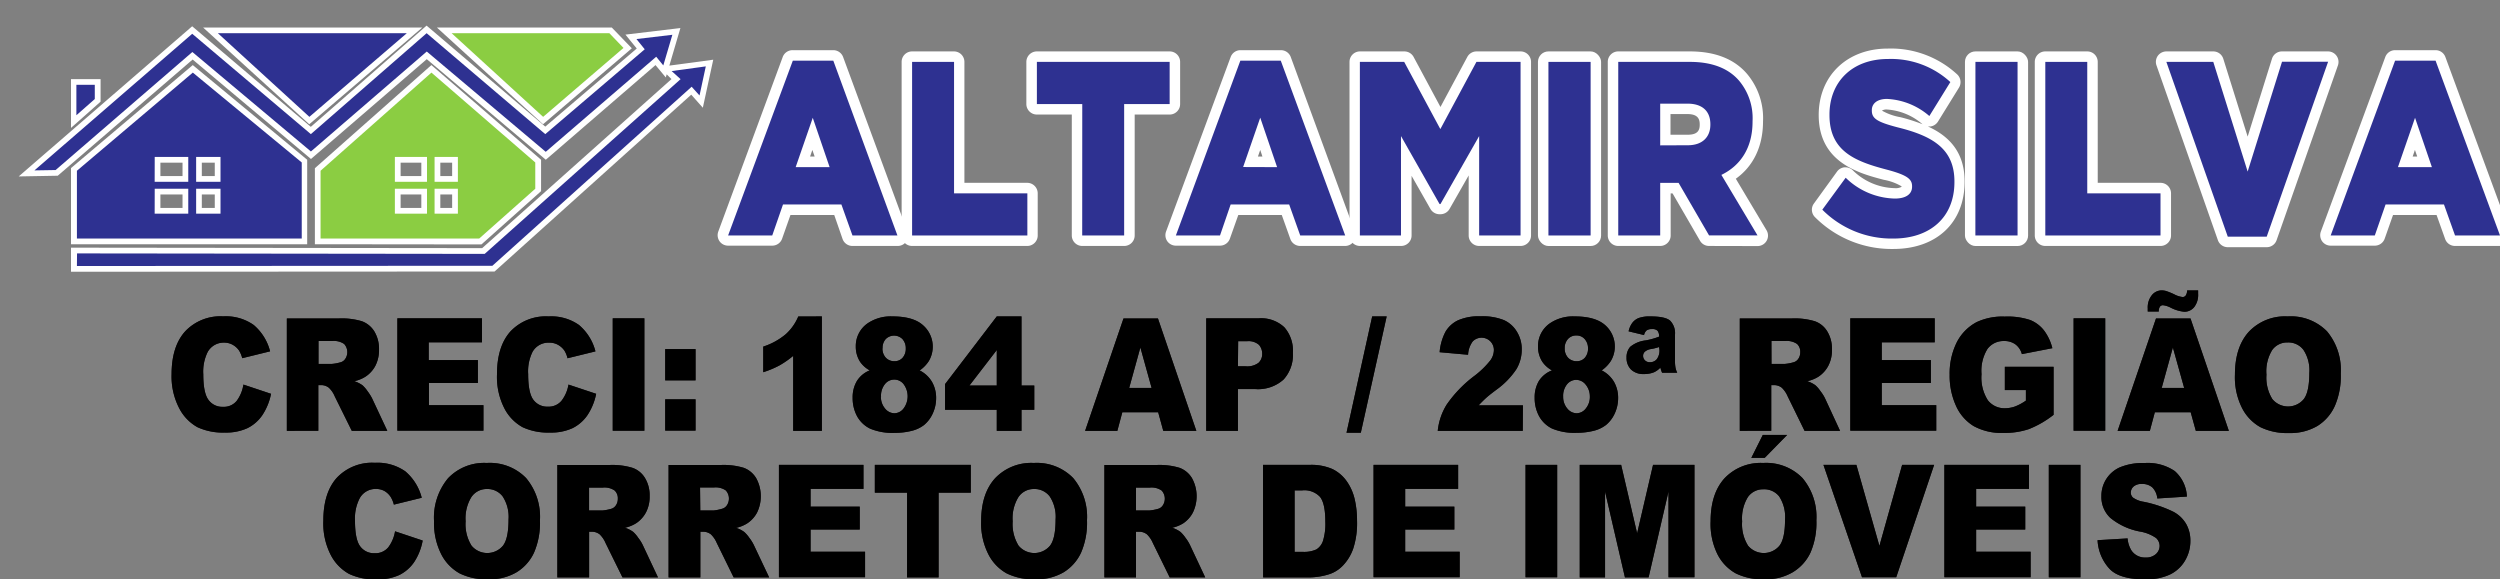 <svg xmlns="http://www.w3.org/2000/svg" xmlns:xlink="http://www.w3.org/1999/xlink" viewBox="0 0 422.54 97.91"><rect x="0" y="0" width="422.54" height="97.91" fill="#808080" stroke="none"/><defs><clipPath id="clip-path"><rect x="2.11" y="1.7" width="120.29" height="46.87" fill="none"></rect></clipPath></defs><g id="Camada_2" data-name="Camada 2"><g id="Camada_1-2" data-name="Camada 1"><g><rect width="215.48" height="63.02" fill="none"></rect><g><g clip-path="url(#clip-path)"><g><path d="M74.42,32.87v2.27h2V32.87Zm0-5.38v2.27h2V27.49Zm-6.71,5.38v2.27h3.5V32.87Zm0-5.38v2.27h3.5V27.49Zm-33.6,5.38v2.27H36.3V32.87Zm0-5.38v2.27H36.3V27.49Zm-7,5.38v2.27h3.74V32.87Zm0-5.38v2.27h3.74V27.49ZM53.22,41.28V28.43L72.91,11,91.45,27v5.31l-10.08,9ZM34.33,4.65H71.38L52.27,21Zm39.51,0H103.4l3.39,3.51L91.78,21ZM12,13.37h5v3.81l-5,4.44ZM12,41.28V28.41L32.58,11,51.92,27V41.28ZM112.68,12.56l-.15.53L110.79,11l-18.54,16L72.13,10,52.56,26.87l-20-16.81L9.76,29.7l-6.6.12L32.48,4.44l20.05,17L72.1,4.33,92.16,21.4,107.62,8.2l-1.91-2.35L115,4.74l-1.87,6.35,7.42-1-1.76,8.12L116.83,16,83.59,45.89,12,45.93l0-4.07,69.49.08,32-28.57Z" fill="#fff" fill-rule="evenodd"></path><path d="M73.45,31.9h3.94v4.21H73.45Zm0-5.37h3.94v4.2H73.45ZM66.74,31.9h5.43v4.21H66.74Zm0-5.37h5.43v4.2H66.74ZM54.18,40.31H81l9.47-8.41V27.46L72.92,12.27,54.18,28.86Z" fill="#8bcd42" fill-rule="evenodd"></path><polygon points="36.82 5.61 68.76 5.61 52.29 19.75 36.82 5.61" fill="#2e3191" fill-rule="evenodd"></polygon><polygon points="76.33 5.61 102.99 5.61 105.38 8.1 91.8 19.75 76.33 5.61" fill="#8bcd42" fill-rule="evenodd"></polygon><polygon points="5.82 28.8 32.49 5.71 52.54 22.67 72.11 5.61 92.16 22.67 108.97 8.33 107.57 6.6 113.64 5.88 112.11 11.06 110.91 9.59 92.24 25.66 72.13 8.71 52.55 25.6 32.51 8.79 9.4 28.74 5.82 28.8" fill="#2e3191" fill-rule="evenodd"></polygon><polygon points="13.02 42.83 81.92 42.91 115.03 13.38 113.52 12.01 119.29 11.22 118.23 16.14 116.9 14.66 83.22 44.92 13 44.96 13.02 42.83" fill="#2e3191" fill-rule="evenodd"></polygon><path d="M33.15,31.9h4.12v4.21H33.15Zm0-5.37h4.12v4.2H33.15Zm-7,5.37h5.67v4.21H26.14Zm0-5.37h5.67v4.2H26.14ZM13,40.31H51V27.46L32.59,12.27,13,28.86Z" fill="#2e3191" fill-rule="evenodd"></path><polygon points="12.91 14.33 16.02 14.33 16.02 16.74 12.91 19.48 12.91 14.33" fill="#2e3191" fill-rule="evenodd"></polygon><rect x="-1.67" y="0.85" width="128.97" height="73.75" fill="none"></rect></g></g><g><g><path d="M134,10.25h6.84L151.68,39.8h-7.6l-1.87-5.24h-9.87l-1.82,5.24h-7.46Zm6.22,18-2.85-8.34-2.89,8.34Z" fill="#2e3191"></path><path d="M154.16,10.46h7.09V32.68h12.39V39.8H154.16Z" fill="#2e3191"></path><path d="M182.92,17.59h-7.67V10.46h22.44v7.13H190V39.8h-7.09Z" fill="#2e3191"></path><path d="M209.64,10.25h6.83L227.36,39.8h-7.6l-1.87-5.24H208L206.2,39.8h-7.46Zm6.21,18L213,19.89l-2.89,8.34Z" fill="#2e3191"></path><path d="M229.84,10.46h7.49l6.11,11.36,6.1-11.36H257V39.8h-7V23l-6.54,11.49h-.15L236.79,23V39.8h-6.95Z" fill="#2e3191"></path><path d="M261.71,10.46h7.13V39.8h-7.13Z" fill="#2e3191"></path><path d="M273.51,10.46h12.1c3.91,0,6.61,1.18,8.33,3.19a9.84,9.84,0,0,1,2.27,6.83v.08c0,4.49-2.09,7.46-5.27,9l6.11,10.23h-8.19l-5.15-8.88H280.6V39.8h-7.09Zm11.77,14.09c2.41,0,3.8-1.35,3.8-3.48V21c0-2.3-1.46-3.48-3.84-3.48H280.6v7.05Z" fill="#2e3191"></path><path d="M308,35.44l3.95-5.4a12.25,12.25,0,0,0,8.3,3.52c1.9,0,2.92-.76,2.92-2v-.09c0-1.21-.84-1.89-4.31-2.81-5.45-1.42-9.65-3.18-9.65-9.22v-.08c0-5.45,3.76-9.39,9.9-9.39a14.8,14.8,0,0,1,10.53,3.9l-3.55,5.74a11.77,11.77,0,0,0-7.16-2.89c-1.72,0-2.56.84-2.56,1.88v.09c0,1.34.88,1.93,4.42,2.85,5.89,1.46,9.54,3.64,9.54,9.13v.09c0,6-4.13,9.56-10.34,9.56A16.55,16.55,0,0,1,308,35.44Z" fill="#2e3191"></path><path d="M333.88,10.46H341V39.8h-7.13Z" fill="#2e3191"></path><path d="M345.69,10.46h7.09V32.68h12.38V39.8H345.69Z" fill="#2e3191"></path><path d="M366.15,10.46h7.93L379.89,29l5.81-18.57h7.79L383.11,40h-6.58Z" fill="#2e3191"></path><path d="M404.81,10.25h6.84L422.54,39.8h-7.6l-1.87-5.24H403.2l-1.82,5.24h-7.46Zm6.22,18-2.85-8.34-2.89,8.34Z" fill="#2e3191"></path></g><g><path d="M144.08,41.57a1.77,1.77,0,0,1-1.67-1.17L141,36.34H133.6l-1.41,4a1.77,1.77,0,0,1-1.67,1.18h-7.46a1.77,1.77,0,0,1-1.45-.75,1.79,1.79,0,0,1-.21-1.63L132.29,9.64A1.77,1.77,0,0,1,134,8.48h6.84a1.77,1.77,0,0,1,1.66,1.16l10.89,29.55a1.79,1.79,0,0,1-.21,1.63,1.77,1.77,0,0,1-1.45.75Zm-6.39-15.11-.39-1.12-.38,1.12Z" fill="#fff"></path><path d="M154.16,41.57a1.77,1.77,0,0,1-1.77-1.77V10.46a1.77,1.77,0,0,1,1.77-1.77h7.09A1.77,1.77,0,0,1,163,10.46V30.9h10.62a1.78,1.78,0,0,1,1.77,1.78V39.8a1.77,1.77,0,0,1-1.77,1.77Z" fill="#fff"></path><path d="M182.92,41.57a1.77,1.77,0,0,1-1.77-1.77V19.36h-5.9a1.78,1.78,0,0,1-1.78-1.77V10.46a1.78,1.78,0,0,1,1.78-1.77h22.44a1.77,1.77,0,0,1,1.77,1.77v7.13a1.77,1.77,0,0,1-1.77,1.77h-5.91V39.8A1.77,1.77,0,0,1,190,41.57Z" fill="#fff"></path><path d="M219.76,41.57a1.77,1.77,0,0,1-1.67-1.17l-1.45-4.06h-7.35l-1.42,4a1.77,1.77,0,0,1-1.67,1.18h-7.46a1.77,1.77,0,0,1-1.45-.75,1.79,1.79,0,0,1-.21-1.63L208,9.64a1.77,1.77,0,0,1,1.67-1.16h6.83a1.77,1.77,0,0,1,1.66,1.16L229,39.19a1.79,1.79,0,0,1-.21,1.63,1.77,1.77,0,0,1-1.45.75Zm-6.39-15.11L213,25.34l-.39,1.12Z" fill="#fff"></path><path d="M250,41.57a1.77,1.77,0,0,1-1.77-1.77V29.65L245,35.31a1.78,1.78,0,0,1-1.54.9h-.15a1.78,1.78,0,0,1-1.54-.89l-3.19-5.6V39.8a1.77,1.77,0,0,1-1.77,1.77h-6.95a1.77,1.77,0,0,1-1.77-1.77V10.46a1.77,1.77,0,0,1,1.77-1.77h7.49a1.78,1.78,0,0,1,1.57.93l4.54,8.46L248,9.62a1.78,1.78,0,0,1,1.56-.93H257a1.77,1.77,0,0,1,1.77,1.77V39.8A1.77,1.77,0,0,1,257,41.57Z" fill="#fff"></path><rect x="259.94" y="8.69" width="10.67" height="32.89" rx="1.77" fill="#fff"></rect><path d="M288.86,41.57a1.75,1.75,0,0,1-1.53-.88l-4.64-8h-.32V39.8a1.77,1.77,0,0,1-1.77,1.77h-7.09a1.77,1.77,0,0,1-1.77-1.77V10.46a1.77,1.77,0,0,1,1.77-1.77h12.1c4.27,0,7.52,1.28,9.68,3.81a11.62,11.62,0,0,1,2.69,8c0,4.23-1.62,7.59-4.6,9.71l5.19,8.7a1.77,1.77,0,0,1-1.52,2.68Zm-3.58-18.8c1.8,0,2-.91,2-1.7s-.16-1.79-2.07-1.79h-2.87v3.49Z" fill="#fff"></path><path d="M320,42.08a18.29,18.29,0,0,1-13.26-5.4,1.77,1.77,0,0,1-.16-2.28L310.49,29a1.76,1.76,0,0,1,1.25-.72h.18a1.79,1.79,0,0,1,1.2.47,10.4,10.4,0,0,0,7.1,3.05,2.07,2.07,0,0,0,1.17-.22l0-.09a9,9,0,0,0-3-1.1c-4.1-1.08-11-2.87-11-10.94,0-6.65,4.8-11.24,11.67-11.24a16.51,16.51,0,0,1,11.73,4.36,1.79,1.79,0,0,1,.31,2.24l-3.55,5.74a1.81,1.81,0,0,1-1.21.82l-.3,0h-.2c3.49,1.59,6.21,4.25,6.21,9.3C332.07,37.63,327.32,42.08,320,42.08ZM318.1,18.71a9.63,9.63,0,0,0,3.11,1.1A29.85,29.85,0,0,1,324.94,21a10.21,10.21,0,0,0-6-2.49,1.5,1.5,0,0,0-.82.16Z" fill="#fff"></path><rect x="332.11" y="8.69" width="10.67" height="32.89" rx="1.77" fill="#fff"></rect><path d="M345.69,41.57a1.78,1.78,0,0,1-1.78-1.77V10.46a1.78,1.78,0,0,1,1.78-1.77h7.09a1.77,1.77,0,0,1,1.77,1.77V30.9h10.61a1.78,1.78,0,0,1,1.78,1.78V39.8a1.78,1.78,0,0,1-1.78,1.77Z" fill="#fff"></path><path d="M376.53,41.78a1.77,1.77,0,0,1-1.67-1.18L364.48,11.05a1.78,1.78,0,0,1,.22-1.61,1.8,1.8,0,0,1,1.45-.75h7.93a1.77,1.77,0,0,1,1.69,1.24l4.12,13.16L384,9.93a1.77,1.77,0,0,1,1.69-1.24h7.79a1.78,1.78,0,0,1,1.67,2.36L384.78,40.6a1.77,1.77,0,0,1-1.67,1.18Z" fill="#fff"></path><path d="M414.94,41.57a1.77,1.77,0,0,1-1.67-1.17l-1.45-4.06h-7.36l-1.41,4a1.77,1.77,0,0,1-1.67,1.18h-7.46a1.77,1.77,0,0,1-1.45-.75,1.79,1.79,0,0,1-.21-1.63L403.15,9.64a1.77,1.77,0,0,1,1.66-1.16h6.84a1.77,1.77,0,0,1,1.66,1.16L424.2,39.19a1.79,1.79,0,0,1-.21,1.63,1.77,1.77,0,0,1-1.45.75Zm-6.39-15.11-.39-1.12-.38,1.12Z" fill="#fff"></path></g><g><path d="M134,10.25h6.84L151.68,39.8h-7.6l-1.87-5.24h-9.87l-1.82,5.24h-7.46Zm6.22,18-2.85-8.34-2.89,8.34Z" fill="#2e3191"></path><path d="M154.16,10.46h7.09V32.68h12.39V39.8H154.16Z" fill="#2e3191"></path><path d="M182.92,17.59h-7.67V10.46h22.44v7.13H190V39.8h-7.09Z" fill="#2e3191"></path><path d="M209.64,10.25h6.83L227.36,39.8h-7.6l-1.87-5.24H208L206.2,39.8h-7.46Zm6.21,18L213,19.89l-2.89,8.34Z" fill="#2e3191"></path><path d="M229.84,10.46h7.49l6.11,11.36,6.1-11.36H257V39.8h-7V23l-6.54,11.49h-.15L236.79,23V39.8h-6.95Z" fill="#2e3191"></path><path d="M261.71,10.46h7.13V39.8h-7.13Z" fill="#2e3191"></path><path d="M273.51,10.46h12.1c3.91,0,6.61,1.18,8.33,3.19a9.84,9.84,0,0,1,2.27,6.83v.08c0,4.49-2.09,7.46-5.27,9l6.11,10.23h-8.19l-5.15-8.88H280.6V39.8h-7.09Zm11.77,14.09c2.41,0,3.8-1.35,3.8-3.48V21c0-2.3-1.46-3.48-3.84-3.48H280.6v7.05Z" fill="#2e3191"></path><path d="M308,35.44l3.95-5.4a12.25,12.25,0,0,0,8.3,3.52c1.9,0,2.92-.76,2.92-2v-.09c0-1.21-.84-1.89-4.31-2.81-5.45-1.42-9.65-3.18-9.65-9.22v-.08c0-5.45,3.76-9.39,9.9-9.39a14.8,14.8,0,0,1,10.53,3.9l-3.55,5.74a11.77,11.77,0,0,0-7.16-2.89c-1.72,0-2.56.84-2.56,1.88v.09c0,1.34.88,1.93,4.42,2.85,5.89,1.46,9.54,3.64,9.54,9.13v.09c0,6-4.13,9.56-10.34,9.56A16.55,16.55,0,0,1,308,35.44Z" fill="#2e3191"></path><path d="M333.88,10.46H341V39.8h-7.13Z" fill="#2e3191"></path><path d="M345.69,10.46h7.09V32.68h12.38V39.8H345.69Z" fill="#2e3191"></path><path d="M366.15,10.46h7.93L379.89,29l5.81-18.57h7.79L383.11,40h-6.58Z" fill="#2e3191"></path><path d="M404.81,10.25h6.84L422.54,39.8h-7.6l-1.87-5.24H403.2l-1.82,5.24h-7.46Zm6.22,18-2.85-8.34-2.89,8.34Z" fill="#2e3191"></path></g></g></g><g><g><g><path d="M41.14,65l4.67,1.56a10,10,0,0,1-1.48,3.62,6.53,6.53,0,0,1-2.52,2.19,8.66,8.66,0,0,1-3.82.74,10.24,10.24,0,0,1-4.6-.9,7.66,7.66,0,0,1-3.08-3.17A11.65,11.65,0,0,1,29,63.26Q29,58.55,31.3,56a8.2,8.2,0,0,1,6.44-2.53,8.13,8.13,0,0,1,5.13,1.45,8.62,8.62,0,0,1,2.78,4.46l-4.71,1.16a4.71,4.71,0,0,0-.52-1.27,3.2,3.2,0,0,0-1.1-1,2.91,2.91,0,0,0-1.45-.36,3.08,3.08,0,0,0-2.78,1.6,7.48,7.48,0,0,0-.73,3.75c0,2.1.29,3.55.88,4.33a2.87,2.87,0,0,0,2.45,1.17,2.8,2.8,0,0,0,2.31-1A6.17,6.17,0,0,0,41.14,65Z" fill="#231f20"></path><path d="M48.48,72.82v-19h8.89a11.8,11.8,0,0,1,3.78.47A4.12,4.12,0,0,1,63.26,56a5.69,5.69,0,0,1,.8,3.08,5.79,5.79,0,0,1-.61,2.73,5,5,0,0,1-1.69,1.86,6,6,0,0,1-1.87.76,5.06,5.06,0,0,1,1.39.7,5.7,5.7,0,0,1,.85,1,8,8,0,0,1,.75,1.18l2.58,5.51h-6L56.58,67a4.29,4.29,0,0,0-1-1.47,2.1,2.1,0,0,0-1.3-.44h-.48v7.72Zm5.35-11.31h2.25a7.59,7.59,0,0,0,1.42-.26,1.4,1.4,0,0,0,.86-.6,2.05,2.05,0,0,0-.19-2.51,3,3,0,0,0-2-.5H53.83Z" fill="#231f20"></path><path d="M67.16,53.8h14.3v4.06h-9v3h8.31v3.87H72.5v3.75h9.21v4.31H67.16Z" fill="#231f20"></path><path d="M96.08,65l4.68,1.56a10,10,0,0,1-1.48,3.62,6.6,6.6,0,0,1-2.52,2.19,8.66,8.66,0,0,1-3.82.74,10.21,10.21,0,0,1-4.6-.9,7.6,7.6,0,0,1-3.08-3.17A11.65,11.65,0,0,1,84,63.26q0-4.71,2.28-7.25a8.22,8.22,0,0,1,6.45-2.53,8.13,8.13,0,0,1,5.13,1.45,8.62,8.62,0,0,1,2.78,4.46l-4.72,1.16a4.44,4.44,0,0,0-.51-1.27,3.2,3.2,0,0,0-1.1-1,2.91,2.91,0,0,0-1.45-.36A3.07,3.07,0,0,0,90,59.48a7.48,7.48,0,0,0-.73,3.75c0,2.1.29,3.55.87,4.33a2.88,2.88,0,0,0,2.45,1.17,2.82,2.82,0,0,0,2.32-1A6.05,6.05,0,0,0,96.08,65Z" fill="#231f20"></path><path d="M103.56,53.8h5.35v19h-5.35Z" fill="#231f20"></path><path d="M112.43,59h5.13v5.29h-5.13Zm0,8.49h5.13v5.29h-5.13Z" fill="#231f20"></path><path d="M138.91,53.48V72.82h-4.85V60.15a15.84,15.84,0,0,1-2.28,1.59A16.1,16.1,0,0,1,129,62.91V58.58a11.34,11.34,0,0,0,3.8-2.09,8.38,8.38,0,0,0,2.12-3Z" fill="#231f20"></path><path d="M147,62.6a4.65,4.65,0,0,1-1.65-1.48,4.73,4.73,0,0,1-.71-2.57,4.66,4.66,0,0,1,2-3.9,6.92,6.92,0,0,1,4.2-1.17q3.47,0,5.12,1.45A4.8,4.8,0,0,1,157,61a5.72,5.72,0,0,1-1.56,1.61,5,5,0,0,1,2.09,1.95,5.42,5.42,0,0,1,.69,2.7,6.2,6.2,0,0,1-.59,2.67,5.4,5.4,0,0,1-1.46,1.91,5.67,5.67,0,0,1-2.16,1,11.58,11.58,0,0,1-2.75.32,9.82,9.82,0,0,1-4.19-.71,5,5,0,0,1-2.21-2.1,6.43,6.43,0,0,1-.75-3.1,5.39,5.39,0,0,1,.71-2.84A4.52,4.52,0,0,1,147,62.6Zm1.89,4.45a3,3,0,0,0,.7,2,2.07,2.07,0,0,0,1.59.8,2,2,0,0,0,1.54-.81,3.44,3.44,0,0,0,0-4.12,2,2,0,0,0-3.15,0A3.11,3.11,0,0,0,148.91,67.05Zm.26-8.19a2.25,2.25,0,0,0,.56,1.59,1.94,1.94,0,0,0,1.49.6,1.77,1.77,0,0,0,1.36-.59,2.28,2.28,0,0,0,.53-1.55,2.31,2.31,0,0,0-.56-1.6,2,2,0,0,0-2.83,0A2.2,2.2,0,0,0,149.17,58.86Z" fill="#231f20"></path><path d="M168.47,69.26h-8.74V64.92l8.74-11.44h4.18V65.16h2.16v4.1h-2.16v3.56h-4.18Zm0-4.1v-6l-4.62,6Z" fill="#231f20"></path><path d="M195.75,69.68h-6.06l-.84,3.14H183.4l6.49-19h5.82l6.49,19h-5.59Zm-1.11-4.11-1.9-6.84-1.89,6.84Z" fill="#231f20"></path><path d="M203.87,53.8h8.87a5.73,5.73,0,0,1,4.34,1.52,6,6,0,0,1,1.44,4.32,6.18,6.18,0,0,1-1.57,4.5,6.42,6.42,0,0,1-4.8,1.62h-2.92v7.06h-5.36Zm5.36,8.11h1.31a3.17,3.17,0,0,0,2.17-.59,2,2,0,0,0,.62-1.51,2.24,2.24,0,0,0-.54-1.52,2.66,2.66,0,0,0-2-.62h-1.52Z" fill="#231f20"></path><path d="M231.92,53.48h2.45L230,73.14h-2.42Z" fill="#231f20"></path><path d="M257.37,72.82H243a10.43,10.43,0,0,1,1.5-4.42,21,21,0,0,1,4.71-4.88,14.78,14.78,0,0,0,2.69-2.62,3.06,3.06,0,0,0,.59-1.7,2.08,2.08,0,0,0-.58-1.49,2.09,2.09,0,0,0-3,0,4.13,4.13,0,0,0-.78,2.25l-4.81-.43a9,9,0,0,1,1-3.48,4.88,4.88,0,0,1,2.12-1.92,8.77,8.77,0,0,1,3.8-.67,9.7,9.7,0,0,1,3.94.64,4.89,4.89,0,0,1,2.22,2,5.58,5.58,0,0,1,.8,3,6.45,6.45,0,0,1-.92,3.32A13.46,13.46,0,0,1,253,65.81c-1,.74-1.62,1.25-1.94,1.55s-.71.68-1.15,1.15h7.49Z" fill="#231f20"></path><path d="M262.31,62.6a4.65,4.65,0,0,1-1.65-1.48,4.73,4.73,0,0,1-.71-2.57,4.66,4.66,0,0,1,2-3.9,6.92,6.92,0,0,1,4.2-1.17q3.46,0,5.12,1.45a4.8,4.8,0,0,1,1,6.06,5.72,5.72,0,0,1-1.56,1.61,5,5,0,0,1,2.09,1.95,5.42,5.42,0,0,1,.69,2.7,6.2,6.2,0,0,1-.59,2.67,5.4,5.4,0,0,1-1.46,1.91,5.67,5.67,0,0,1-2.16,1,11.58,11.58,0,0,1-2.75.32,9.82,9.82,0,0,1-4.19-.71,5,5,0,0,1-2.21-2.1,6.43,6.43,0,0,1-.75-3.1,5.39,5.39,0,0,1,.71-2.84A4.57,4.57,0,0,1,262.31,62.6Zm1.89,4.45a3,3,0,0,0,.7,2,2.07,2.07,0,0,0,1.59.8,2,2,0,0,0,1.54-.81,3.07,3.07,0,0,0,.68-2.06A3.1,3.1,0,0,0,268,65a2.05,2.05,0,0,0-1.6-.8,2,2,0,0,0-1.56.77A3.11,3.11,0,0,0,264.2,67.05Zm.26-8.19a2.25,2.25,0,0,0,.56,1.59,1.94,1.94,0,0,0,1.49.6,1.77,1.77,0,0,0,1.36-.59,2.28,2.28,0,0,0,.53-1.55,2.31,2.31,0,0,0-.56-1.6,1.81,1.81,0,0,0-1.41-.61,1.84,1.84,0,0,0-1.42.6A2.25,2.25,0,0,0,264.46,58.86Z" fill="#231f20"></path><path d="M283.48,63h-2.56a5.55,5.55,0,0,1-.29-.87,3.38,3.38,0,0,1-1.06.78,4.39,4.39,0,0,1-1.69.31,3,3,0,0,1-2.22-.77,2.76,2.76,0,0,1-.75-2,2.65,2.65,0,0,1,.62-1.83,5,5,0,0,1,2.64-1.09,12.56,12.56,0,0,0,2.24-.63,1.51,1.51,0,0,0-.26-1,1.22,1.22,0,0,0-.93-.28,1.54,1.54,0,0,0-.91.22,1.44,1.44,0,0,0-.44.79L275.26,56a3.69,3.69,0,0,1,.64-1.45,2.54,2.54,0,0,1,1.07-.8,5.49,5.49,0,0,1,2-.27c1.66,0,2.77.24,3.32.73a3,3,0,0,1,.81,2.34v4.37a6.5,6.5,0,0,0,.08,1.18A3.33,3.33,0,0,0,283.48,63Zm-3.07-4.35A8,8,0,0,1,279,59a2,2,0,0,0-1,.45.94.94,0,0,0-.29.68,1.06,1.06,0,0,0,.31.77,1.11,1.11,0,0,0,.84.32,1.47,1.47,0,0,0,1.17-.52,2.44,2.44,0,0,0,.44-1.61Z" fill="#231f20"></path><path d="M294.05,72.82v-19h8.89a11.8,11.8,0,0,1,3.78.47A4,4,0,0,1,308.83,56a5.61,5.61,0,0,1,.8,3.08,5.67,5.67,0,0,1-.61,2.73,5,5,0,0,1-1.68,1.86,6,6,0,0,1-1.88.76,4.78,4.78,0,0,1,1.39.7,5.29,5.29,0,0,1,.85,1,6.59,6.59,0,0,1,.75,1.18L311,72.82h-6L302.15,67a4.46,4.46,0,0,0-1-1.47,2.13,2.13,0,0,0-1.31-.44h-.47v7.72Zm5.36-11.31h2.25a7.68,7.68,0,0,0,1.41-.26,1.42,1.42,0,0,0,.87-.6,1.9,1.9,0,0,0,.33-1.1,1.8,1.8,0,0,0-.53-1.41,3,3,0,0,0-2-.5h-2.34Z" fill="#231f20"></path><path d="M312.73,53.8H327v4.06h-8.95v3h8.3v3.87h-8.3v3.75h9.21v4.31H312.73Z" fill="#231f20"></path><path d="M338.85,65.93V62h8.24v8.11a16.53,16.53,0,0,1-4.19,2.42,12.92,12.92,0,0,1-4.31.64,9.74,9.74,0,0,1-5-1.15,7.63,7.63,0,0,1-3-3.44,12.26,12.26,0,0,1-1.07-5.24,11.79,11.79,0,0,1,1.17-5.41,7.93,7.93,0,0,1,3.42-3.5,10.26,10.26,0,0,1,4.72-.92,12.1,12.1,0,0,1,4.28.57,5.59,5.59,0,0,1,2.36,1.77,8.32,8.32,0,0,1,1.41,3l-5.15,1a3.05,3.05,0,0,0-1.08-1.64,3.15,3.15,0,0,0-1.94-.57,3.36,3.36,0,0,0-2.8,1.34,7,7,0,0,0-1,4.25,7.14,7.14,0,0,0,1.06,4.41A3.54,3.54,0,0,0,338.85,69a5.1,5.1,0,0,0,1.7-.29,8.59,8.59,0,0,0,1.86-1V65.93Z" fill="#231f20"></path><path d="M350.47,53.8h5.35v19h-5.35Z" fill="#231f20"></path><path d="M370.26,69.68H364.2l-.84,3.14h-5.45l6.49-19h5.83l6.48,19h-5.58Zm-.6-20.6h1.86c0,.23,0,.42,0,.59a3.39,3.39,0,0,1-.66,2.23,2.12,2.12,0,0,1-1.69.79,6.31,6.31,0,0,1-2.29-.69,3.84,3.84,0,0,0-1.28-.41.62.62,0,0,0-.53.23,1.31,1.31,0,0,0-.2.83H363c0-.21,0-.39,0-.55a3.29,3.29,0,0,1,.69-2.2,2.13,2.13,0,0,1,1.65-.82,2.83,2.83,0,0,1,.78.11,12.22,12.22,0,0,1,1.35.55,3.86,3.86,0,0,0,1.43.46.63.63,0,0,0,.51-.24A1.57,1.57,0,0,0,369.66,49.08Zm-.5,16.49-1.91-6.84-1.89,6.84Z" fill="#231f20"></path><path d="M377.74,63.32q0-4.65,2.35-7.25a8.41,8.41,0,0,1,6.56-2.59A8.56,8.56,0,0,1,393.3,56a10.21,10.21,0,0,1,2.33,7.14,12.67,12.67,0,0,1-1,5.46A7.67,7.67,0,0,1,391.67,72a9,9,0,0,1-4.8,1.19,10.24,10.24,0,0,1-4.84-1,7.69,7.69,0,0,1-3.1-3.25A11.52,11.52,0,0,1,377.74,63.32Zm5.33,0a6.85,6.85,0,0,0,1,4.14,3.45,3.45,0,0,0,5.3,0c.63-.82.94-2.29.94-4.42a6.26,6.26,0,0,0-1-3.92,3.2,3.2,0,0,0-2.67-1.24,3.12,3.12,0,0,0-2.59,1.26A6.85,6.85,0,0,0,383.07,63.35Z" fill="#231f20"></path></g><g><path d="M41.14,65l4.67,1.56a10,10,0,0,1-1.48,3.62,6.53,6.53,0,0,1-2.52,2.19,8.66,8.66,0,0,1-3.82.74,10.24,10.24,0,0,1-4.6-.9,7.66,7.66,0,0,1-3.08-3.17A11.65,11.65,0,0,1,29,63.26Q29,58.55,31.3,56a8.2,8.2,0,0,1,6.44-2.53,8.13,8.13,0,0,1,5.13,1.45,8.62,8.62,0,0,1,2.78,4.46l-4.71,1.16a4.71,4.71,0,0,0-.52-1.27,3.2,3.2,0,0,0-1.1-1,2.91,2.91,0,0,0-1.45-.36,3.08,3.08,0,0,0-2.78,1.6,7.48,7.48,0,0,0-.73,3.75c0,2.1.29,3.55.88,4.33a2.87,2.87,0,0,0,2.45,1.17,2.8,2.8,0,0,0,2.31-1A6.17,6.17,0,0,0,41.14,65Z"></path><path d="M48.48,72.82v-19h8.89a11.8,11.8,0,0,1,3.78.47A4.12,4.12,0,0,1,63.26,56a5.69,5.69,0,0,1,.8,3.08,5.79,5.79,0,0,1-.61,2.73,5,5,0,0,1-1.69,1.86,6,6,0,0,1-1.87.76,5.06,5.06,0,0,1,1.39.7,5.7,5.7,0,0,1,.85,1,8,8,0,0,1,.75,1.18l2.58,5.51h-6L56.58,67a4.29,4.29,0,0,0-1-1.47,2.1,2.1,0,0,0-1.3-.44h-.48v7.72Zm5.35-11.31h2.25a7.59,7.59,0,0,0,1.42-.26,1.4,1.4,0,0,0,.86-.6,2.05,2.05,0,0,0-.19-2.51,3,3,0,0,0-2-.5H53.83Z"></path><path d="M67.16,53.8h14.3v4.06h-9v3h8.31v3.87H72.5v3.75h9.21v4.31H67.16Z"></path><path d="M96.08,65l4.68,1.56a10,10,0,0,1-1.48,3.62,6.6,6.6,0,0,1-2.52,2.19,8.66,8.66,0,0,1-3.82.74,10.21,10.21,0,0,1-4.6-.9,7.6,7.6,0,0,1-3.08-3.17A11.65,11.65,0,0,1,84,63.26q0-4.71,2.28-7.25a8.22,8.22,0,0,1,6.45-2.53,8.13,8.13,0,0,1,5.13,1.45,8.62,8.62,0,0,1,2.78,4.46l-4.72,1.16a4.44,4.44,0,0,0-.51-1.27,3.2,3.2,0,0,0-1.1-1,2.91,2.91,0,0,0-1.45-.36A3.07,3.07,0,0,0,90,59.48a7.48,7.48,0,0,0-.73,3.75c0,2.1.29,3.55.87,4.33a2.88,2.88,0,0,0,2.45,1.17,2.82,2.82,0,0,0,2.32-1A6.05,6.05,0,0,0,96.08,65Z"></path><path d="M103.56,53.8h5.35v19h-5.35Z"></path><path d="M112.43,59h5.13v5.29h-5.13Zm0,8.49h5.13v5.29h-5.13Z"></path><path d="M138.91,53.48V72.82h-4.85V60.15a15.84,15.84,0,0,1-2.28,1.59A16.1,16.1,0,0,1,129,62.91V58.58a11.34,11.34,0,0,0,3.8-2.09,8.38,8.38,0,0,0,2.12-3Z"></path><path d="M147,62.6a4.65,4.65,0,0,1-1.65-1.48,4.73,4.73,0,0,1-.71-2.57,4.66,4.66,0,0,1,2-3.9,6.92,6.92,0,0,1,4.2-1.17q3.47,0,5.12,1.45A4.8,4.8,0,0,1,157,61a5.72,5.72,0,0,1-1.56,1.61,5,5,0,0,1,2.09,1.95,5.42,5.42,0,0,1,.69,2.7,6.2,6.2,0,0,1-.59,2.67,5.4,5.4,0,0,1-1.46,1.91,5.67,5.67,0,0,1-2.16,1,11.58,11.58,0,0,1-2.75.32,9.82,9.82,0,0,1-4.19-.71,5,5,0,0,1-2.21-2.1,6.43,6.43,0,0,1-.75-3.1,5.39,5.39,0,0,1,.71-2.84A4.52,4.52,0,0,1,147,62.6Zm1.89,4.45a3,3,0,0,0,.7,2,2.07,2.07,0,0,0,1.59.8,2,2,0,0,0,1.54-.81,3.44,3.44,0,0,0,0-4.12,2,2,0,0,0-3.15,0A3.11,3.11,0,0,0,148.91,67.05Zm.26-8.19a2.25,2.25,0,0,0,.56,1.59,1.94,1.94,0,0,0,1.49.6,1.77,1.77,0,0,0,1.36-.59,2.28,2.28,0,0,0,.53-1.55,2.31,2.31,0,0,0-.56-1.6,2,2,0,0,0-2.83,0A2.2,2.2,0,0,0,149.17,58.86Z"></path><path d="M168.47,69.26h-8.74V64.92l8.74-11.44h4.18V65.16h2.16v4.1h-2.16v3.56h-4.18Zm0-4.1v-6l-4.62,6Z"></path><path d="M195.75,69.68h-6.06l-.84,3.14H183.4l6.49-19h5.82l6.49,19h-5.59Zm-1.11-4.11-1.9-6.84-1.89,6.84Z"></path><path d="M203.87,53.8h8.87a5.73,5.73,0,0,1,4.34,1.52,6,6,0,0,1,1.44,4.32,6.18,6.18,0,0,1-1.57,4.5,6.42,6.42,0,0,1-4.8,1.62h-2.92v7.06h-5.36Zm5.36,8.11h1.31a3.17,3.17,0,0,0,2.17-.59,2,2,0,0,0,.62-1.51,2.24,2.24,0,0,0-.54-1.52,2.66,2.66,0,0,0-2-.62h-1.52Z"></path><path d="M231.92,53.48h2.45L230,73.14h-2.42Z"></path><path d="M257.37,72.82H243a10.43,10.43,0,0,1,1.5-4.42,21,21,0,0,1,4.71-4.88,14.78,14.78,0,0,0,2.69-2.62,3.06,3.06,0,0,0,.59-1.7,2.08,2.08,0,0,0-.58-1.49,2.09,2.09,0,0,0-3,0,4.13,4.13,0,0,0-.78,2.25l-4.81-.43a9,9,0,0,1,1-3.48,4.88,4.88,0,0,1,2.12-1.92,8.77,8.77,0,0,1,3.8-.67,9.7,9.7,0,0,1,3.94.64,4.89,4.89,0,0,1,2.22,2,5.58,5.58,0,0,1,.8,3,6.45,6.45,0,0,1-.92,3.32A13.46,13.46,0,0,1,253,65.81c-1,.74-1.62,1.25-1.94,1.55s-.71.68-1.15,1.15h7.49Z"></path><path d="M262.31,62.6a4.65,4.65,0,0,1-1.65-1.48,4.73,4.73,0,0,1-.71-2.57,4.66,4.66,0,0,1,2-3.9,6.92,6.92,0,0,1,4.2-1.17q3.46,0,5.12,1.45a4.8,4.8,0,0,1,1,6.06,5.72,5.72,0,0,1-1.56,1.61,5,5,0,0,1,2.09,1.95,5.42,5.42,0,0,1,.69,2.7,6.2,6.2,0,0,1-.59,2.67,5.4,5.4,0,0,1-1.46,1.91,5.67,5.67,0,0,1-2.16,1,11.58,11.58,0,0,1-2.75.32,9.82,9.82,0,0,1-4.19-.71,5,5,0,0,1-2.21-2.1,6.43,6.43,0,0,1-.75-3.1,5.39,5.39,0,0,1,.71-2.84A4.57,4.57,0,0,1,262.31,62.6Zm1.89,4.45a3,3,0,0,0,.7,2,2.07,2.07,0,0,0,1.59.8,2,2,0,0,0,1.54-.81,3.07,3.07,0,0,0,.68-2.06A3.1,3.1,0,0,0,268,65a2.05,2.05,0,0,0-1.6-.8,2,2,0,0,0-1.56.77A3.11,3.11,0,0,0,264.2,67.05Zm.26-8.19a2.25,2.25,0,0,0,.56,1.59,1.94,1.94,0,0,0,1.49.6,1.77,1.77,0,0,0,1.36-.59,2.28,2.28,0,0,0,.53-1.55,2.31,2.31,0,0,0-.56-1.6,1.81,1.81,0,0,0-1.41-.61,1.84,1.84,0,0,0-1.42.6A2.25,2.25,0,0,0,264.46,58.86Z"></path><path d="M283.48,63h-2.56a5.55,5.55,0,0,1-.29-.87,3.38,3.38,0,0,1-1.06.78,4.39,4.39,0,0,1-1.69.31,3,3,0,0,1-2.22-.77,2.76,2.76,0,0,1-.75-2,2.65,2.65,0,0,1,.62-1.83,5,5,0,0,1,2.64-1.09,12.56,12.56,0,0,0,2.24-.63,1.51,1.51,0,0,0-.26-1,1.22,1.22,0,0,0-.93-.28,1.54,1.54,0,0,0-.91.22,1.44,1.44,0,0,0-.44.79L275.26,56a3.69,3.69,0,0,1,.64-1.45,2.54,2.54,0,0,1,1.07-.8,5.49,5.49,0,0,1,2-.27c1.66,0,2.77.24,3.32.73a3,3,0,0,1,.81,2.34v4.37a6.5,6.5,0,0,0,.08,1.18A3.33,3.33,0,0,0,283.48,63Zm-3.07-4.35A8,8,0,0,1,279,59a2,2,0,0,0-1,.45.94.94,0,0,0-.29.68,1.06,1.06,0,0,0,.31.77,1.11,1.11,0,0,0,.84.32,1.47,1.47,0,0,0,1.17-.52,2.44,2.44,0,0,0,.44-1.61Z"></path><path d="M294.05,72.82v-19h8.89a11.8,11.8,0,0,1,3.78.47A4,4,0,0,1,308.83,56a5.61,5.61,0,0,1,.8,3.08,5.67,5.67,0,0,1-.61,2.73,5,5,0,0,1-1.68,1.86,6,6,0,0,1-1.88.76,4.78,4.78,0,0,1,1.39.7,5.29,5.29,0,0,1,.85,1,6.59,6.59,0,0,1,.75,1.18L311,72.82h-6L302.15,67a4.46,4.46,0,0,0-1-1.47,2.13,2.13,0,0,0-1.31-.44h-.47v7.72Zm5.36-11.31h2.25a7.68,7.68,0,0,0,1.41-.26,1.42,1.42,0,0,0,.87-.6,1.9,1.9,0,0,0,.33-1.1,1.8,1.8,0,0,0-.53-1.41,3,3,0,0,0-2-.5h-2.34Z"></path><path d="M312.73,53.8H327v4.06h-8.95v3h8.3v3.87h-8.3v3.75h9.21v4.31H312.73Z"></path><path d="M338.85,65.93V62h8.24v8.11a16.53,16.53,0,0,1-4.19,2.42,12.92,12.92,0,0,1-4.31.64,9.74,9.74,0,0,1-5-1.15,7.63,7.63,0,0,1-3-3.44,12.26,12.26,0,0,1-1.07-5.24,11.79,11.79,0,0,1,1.17-5.41,7.93,7.93,0,0,1,3.42-3.5,10.26,10.26,0,0,1,4.72-.92,12.1,12.1,0,0,1,4.28.57,5.59,5.59,0,0,1,2.36,1.77,8.32,8.32,0,0,1,1.41,3l-5.15,1a3.05,3.05,0,0,0-1.08-1.64,3.15,3.15,0,0,0-1.94-.57,3.36,3.36,0,0,0-2.8,1.34,7,7,0,0,0-1,4.25,7.14,7.14,0,0,0,1.06,4.41A3.54,3.54,0,0,0,338.85,69a5.1,5.1,0,0,0,1.7-.29,8.59,8.59,0,0,0,1.86-1V65.93Z"></path><path d="M350.47,53.8h5.35v19h-5.35Z"></path><path d="M370.26,69.68H364.2l-.84,3.14h-5.45l6.49-19h5.83l6.48,19h-5.58Zm-.6-20.6h1.86c0,.23,0,.42,0,.59a3.39,3.39,0,0,1-.66,2.23,2.12,2.12,0,0,1-1.69.79,6.31,6.31,0,0,1-2.29-.69,3.84,3.84,0,0,0-1.28-.41.62.62,0,0,0-.53.23,1.31,1.31,0,0,0-.2.83H363c0-.21,0-.39,0-.55a3.29,3.29,0,0,1,.69-2.2,2.13,2.13,0,0,1,1.65-.82,2.83,2.83,0,0,1,.78.11,12.22,12.22,0,0,1,1.35.55,3.86,3.86,0,0,0,1.43.46.63.63,0,0,0,.51-.24A1.57,1.57,0,0,0,369.66,49.08Zm-.5,16.49-1.91-6.84-1.89,6.84Z"></path><path d="M377.74,63.32q0-4.65,2.35-7.25a8.41,8.41,0,0,1,6.56-2.59A8.56,8.56,0,0,1,393.3,56a10.21,10.21,0,0,1,2.33,7.14,12.67,12.67,0,0,1-1,5.46A7.67,7.67,0,0,1,391.67,72a9,9,0,0,1-4.8,1.19,10.24,10.24,0,0,1-4.84-1,7.69,7.69,0,0,1-3.1-3.25A11.52,11.52,0,0,1,377.74,63.32Zm5.33,0a6.85,6.85,0,0,0,1,4.14,3.45,3.45,0,0,0,5.3,0c.63-.82.94-2.29.94-4.42a6.26,6.26,0,0,0-1-3.92,3.2,3.2,0,0,0-2.67-1.24,3.12,3.12,0,0,0-2.59,1.26A6.85,6.85,0,0,0,383.07,63.35Z"></path></g></g><g><g><path d="M66.77,89.8l4.67,1.56A9.79,9.79,0,0,1,70,95a6.53,6.53,0,0,1-2.52,2.19,8.66,8.66,0,0,1-3.82.74A10.24,10.24,0,0,1,59,97a7.66,7.66,0,0,1-3.08-3.17A11.65,11.65,0,0,1,54.65,88q0-4.71,2.28-7.25a8.22,8.22,0,0,1,6.45-2.53,8.17,8.17,0,0,1,5.13,1.45,8.67,8.67,0,0,1,2.77,4.46l-4.71,1.16a4.71,4.71,0,0,0-.52-1.27A3.12,3.12,0,0,0,65,83a2.91,2.91,0,0,0-1.45-.36,3.05,3.05,0,0,0-2.77,1.6A7.38,7.38,0,0,0,60,88c0,2.1.29,3.55.87,4.33a2.87,2.87,0,0,0,2.45,1.17,2.8,2.8,0,0,0,2.31-1A6.17,6.17,0,0,0,66.77,89.8Z" fill="#231f20"></path><path d="M73.36,88.09a10.41,10.41,0,0,1,2.36-7.25,8.41,8.41,0,0,1,6.56-2.59,8.54,8.54,0,0,1,6.64,2.55,10.17,10.17,0,0,1,2.34,7.14,12.67,12.67,0,0,1-1,5.46,7.63,7.63,0,0,1-2.95,3.32,8.9,8.9,0,0,1-4.8,1.19,10.17,10.17,0,0,1-4.83-1,7.71,7.71,0,0,1-3.11-3.25A11.64,11.64,0,0,1,73.36,88.09Zm5.34,0a6.85,6.85,0,0,0,1,4.14,3.46,3.46,0,0,0,5.31,0c.63-.82.94-2.29.94-4.42a6.32,6.32,0,0,0-1-3.92,3.23,3.23,0,0,0-2.67-1.24A3.11,3.11,0,0,0,79.68,84,6.85,6.85,0,0,0,78.7,88.12Z" fill="#231f20"></path><path d="M94.2,97.59v-19h8.89a11.8,11.8,0,0,1,3.78.47A4,4,0,0,1,109,80.77a5.61,5.61,0,0,1,.8,3.08,5.67,5.67,0,0,1-.61,2.73,5,5,0,0,1-1.68,1.86,6,6,0,0,1-1.88.76,4.78,4.78,0,0,1,1.39.7,5.29,5.29,0,0,1,.85,1,6.59,6.59,0,0,1,.75,1.18l2.59,5.51h-6l-2.86-5.81a4.46,4.46,0,0,0-1-1.47,2.13,2.13,0,0,0-1.31-.44h-.47v7.72Zm5.36-11.31h2.25a7.68,7.68,0,0,0,1.41-.26,1.42,1.42,0,0,0,.87-.6,1.9,1.9,0,0,0,.33-1.1,1.8,1.8,0,0,0-.53-1.41,3,3,0,0,0-2-.5H99.56Z" fill="#231f20"></path><path d="M113,97.59v-19h8.9a11.8,11.8,0,0,1,3.78.47,4.12,4.12,0,0,1,2.11,1.73,6.32,6.32,0,0,1,.18,5.81,4.94,4.94,0,0,1-1.68,1.86,6,6,0,0,1-1.87.76,4.83,4.83,0,0,1,1.38.7,5.63,5.63,0,0,1,.86,1,7,7,0,0,1,.74,1.18L130,97.59h-6l-2.85-5.81a4.44,4.44,0,0,0-1-1.47,2.11,2.11,0,0,0-1.31-.44h-.47v7.72Zm5.36-11.31h2.25A7.59,7.59,0,0,0,122,86a1.4,1.4,0,0,0,.86-.6,2.05,2.05,0,0,0-.19-2.51,3,3,0,0,0-2-.5h-2.35Z" fill="#231f20"></path><path d="M131.65,78.57h14.29v4.06H137v3h8.31v3.87H137v3.75h9.21v4.31H131.65Z" fill="#231f20"></path><path d="M147.86,78.57h16.22v4.7h-5.44V97.59h-5.33V83.27h-5.45Z" fill="#231f20"></path><path d="M165.83,88.09q0-4.65,2.35-7.25a8.41,8.41,0,0,1,6.56-2.59,8.56,8.56,0,0,1,6.65,2.55,10.21,10.21,0,0,1,2.33,7.14,12.67,12.67,0,0,1-1,5.46,7.67,7.67,0,0,1-2.94,3.32,9,9,0,0,1-4.8,1.19,10.24,10.24,0,0,1-4.84-1,7.63,7.63,0,0,1-3.1-3.25A11.52,11.52,0,0,1,165.83,88.09Zm5.33,0a6.93,6.93,0,0,0,1,4.14,3.46,3.46,0,0,0,5.31,0c.63-.82.94-2.29.94-4.42a6.26,6.26,0,0,0-1-3.92,3.22,3.22,0,0,0-2.67-1.24A3.12,3.12,0,0,0,172.14,84,6.85,6.85,0,0,0,171.16,88.12Z" fill="#231f20"></path><path d="M186.66,97.59v-19h8.9a11.8,11.8,0,0,1,3.78.47,4.12,4.12,0,0,1,2.11,1.73,6.32,6.32,0,0,1,.18,5.81A4.94,4.94,0,0,1,200,88.44a6,6,0,0,1-1.88.76,4.78,4.78,0,0,1,1.39.7,5.63,5.63,0,0,1,.86,1,7,7,0,0,1,.74,1.18l2.59,5.51h-6l-2.85-5.81a4.44,4.44,0,0,0-1-1.47,2.11,2.11,0,0,0-1.31-.44H192v7.72ZM192,86.28h2.25a7.59,7.59,0,0,0,1.42-.26,1.4,1.4,0,0,0,.86-.6,2.05,2.05,0,0,0-.19-2.51,3,3,0,0,0-2-.5H192Z" fill="#231f20"></path><path d="M213.47,78.57h7.93a8.87,8.87,0,0,1,3.79.7,6.34,6.34,0,0,1,2.38,2,8.66,8.66,0,0,1,1.37,3,15.68,15.68,0,0,1,.42,3.69,13.94,13.94,0,0,1-.63,4.72A7.89,7.89,0,0,1,227,95.56a5.58,5.58,0,0,1-2.4,1.51,11.55,11.55,0,0,1-3.18.52h-7.93Zm5.34,4.31V93.27h1.31a5,5,0,0,0,2.37-.41,2.68,2.68,0,0,0,1.11-1.43,9.73,9.73,0,0,0,.4-3.3c0-2-.3-3.39-.89-4.14a3.61,3.61,0,0,0-3-1.11Z" fill="#231f20"></path><path d="M232.15,78.57h14.3v4.06H237.5v3h8.31v3.87H237.5v3.75h9.21v4.31H232.15Z" fill="#231f20"></path><path d="M257.84,78.57h5.35v19h-5.35Z" fill="#231f20"></path><path d="M267,78.57h7l2.7,11.57,2.69-11.57h7v19H282V83.09l-3.36,14.5h-4l-3.36-14.5v14.5H267Z" fill="#231f20"></path><path d="M289.12,88.09q0-4.65,2.35-7.25A8.41,8.41,0,0,1,298,78.25a8.56,8.56,0,0,1,6.65,2.55A10.21,10.21,0,0,1,307,87.94a12.67,12.67,0,0,1-1,5.46A7.63,7.63,0,0,1,303,96.72a8.9,8.9,0,0,1-4.8,1.19,10.2,10.2,0,0,1-4.83-1,7.63,7.63,0,0,1-3.1-3.25A11.52,11.52,0,0,1,289.12,88.09Zm5.33,0a6.85,6.85,0,0,0,1,4.14,3.46,3.46,0,0,0,5.31,0c.63-.82.94-2.29.94-4.42a6.32,6.32,0,0,0-1-3.92A3.23,3.23,0,0,0,298,82.7,3.11,3.11,0,0,0,295.43,84,6.85,6.85,0,0,0,294.45,88.12Zm3.49-14.58h4.12l-3.8,3.88H296Z" fill="#231f20"></path><path d="M308.19,78.57h5.57l3.89,13.69,3.84-13.69h5.41l-6.41,19h-5.78Z" fill="#231f20"></path><path d="M328.63,78.57h14.3v4.06H334v3h8.3v3.87H334v3.75h9.21v4.31H328.63Z" fill="#231f20"></path><path d="M346.28,78.57h5.35v19h-5.35Z" fill="#231f20"></path><path d="M354.52,91.3,359.6,91a4.5,4.5,0,0,0,.67,2.07,2.73,2.73,0,0,0,2.36,1.16,2.46,2.46,0,0,0,1.76-.59,1.86,1.86,0,0,0,.62-1.37,1.83,1.83,0,0,0-.59-1.33,6.74,6.74,0,0,0-2.74-1.1,11.1,11.1,0,0,1-5-2.31,4.83,4.83,0,0,1-1.51-3.67A5.26,5.26,0,0,1,358.26,79a10.07,10.07,0,0,1,4.25-.74,8.1,8.1,0,0,1,5.05,1.35,6.09,6.09,0,0,1,2.06,4.32l-5,.32a3.08,3.08,0,0,0-.84-1.87,2.53,2.53,0,0,0-1.77-.58,2,2,0,0,0-1.4.43,1.38,1.38,0,0,0-.47,1.06,1.13,1.13,0,0,0,.38.82,4.26,4.26,0,0,0,1.8.7,20.64,20.64,0,0,1,5,1.68,5.41,5.41,0,0,1,2.2,2.11,5.71,5.71,0,0,1,.69,2.81,6.49,6.49,0,0,1-.92,3.37,5.89,5.89,0,0,1-2.57,2.34,9.41,9.41,0,0,1-4.16.8c-2.93,0-5-.62-6.1-1.87A7.7,7.7,0,0,1,354.52,91.3Z" fill="#231f20"></path></g><g><path d="M66.77,89.8l4.67,1.56A9.79,9.79,0,0,1,70,95a6.53,6.53,0,0,1-2.52,2.19,8.66,8.66,0,0,1-3.82.74A10.24,10.24,0,0,1,59,97a7.66,7.66,0,0,1-3.08-3.17A11.65,11.65,0,0,1,54.65,88q0-4.71,2.28-7.25a8.22,8.22,0,0,1,6.45-2.53,8.17,8.17,0,0,1,5.13,1.45,8.67,8.67,0,0,1,2.77,4.46l-4.71,1.16a4.71,4.71,0,0,0-.52-1.27A3.12,3.12,0,0,0,65,83a2.91,2.91,0,0,0-1.45-.36,3.05,3.05,0,0,0-2.77,1.6A7.38,7.38,0,0,0,60,88c0,2.1.29,3.55.87,4.33a2.87,2.87,0,0,0,2.45,1.17,2.8,2.8,0,0,0,2.31-1A6.17,6.17,0,0,0,66.77,89.8Z"></path><path d="M73.36,88.09a10.41,10.41,0,0,1,2.36-7.25,8.41,8.41,0,0,1,6.56-2.59,8.54,8.54,0,0,1,6.64,2.55,10.17,10.17,0,0,1,2.34,7.14,12.67,12.67,0,0,1-1,5.46,7.63,7.63,0,0,1-2.95,3.32,8.9,8.9,0,0,1-4.8,1.19,10.17,10.17,0,0,1-4.83-1,7.71,7.71,0,0,1-3.11-3.25A11.64,11.64,0,0,1,73.36,88.09Zm5.34,0a6.85,6.85,0,0,0,1,4.14,3.46,3.46,0,0,0,5.31,0c.63-.82.94-2.29.94-4.42a6.32,6.32,0,0,0-1-3.92,3.23,3.23,0,0,0-2.67-1.24A3.11,3.11,0,0,0,79.68,84,6.85,6.85,0,0,0,78.7,88.12Z"></path><path d="M94.2,97.59v-19h8.89a11.8,11.8,0,0,1,3.78.47A4,4,0,0,1,109,80.77a5.61,5.61,0,0,1,.8,3.08,5.67,5.67,0,0,1-.61,2.73,5,5,0,0,1-1.68,1.86,6,6,0,0,1-1.88.76,4.78,4.78,0,0,1,1.39.7,5.29,5.29,0,0,1,.85,1,6.59,6.59,0,0,1,.75,1.18l2.59,5.51h-6l-2.86-5.81a4.46,4.46,0,0,0-1-1.47,2.13,2.13,0,0,0-1.31-.44h-.47v7.72Zm5.36-11.31h2.25a7.68,7.68,0,0,0,1.41-.26,1.42,1.42,0,0,0,.87-.6,1.9,1.9,0,0,0,.33-1.1,1.8,1.8,0,0,0-.53-1.41,3,3,0,0,0-2-.5H99.56Z"></path><path d="M113,97.59v-19h8.9a11.8,11.8,0,0,1,3.78.47,4.12,4.12,0,0,1,2.11,1.73,6.32,6.32,0,0,1,.18,5.81,4.94,4.94,0,0,1-1.68,1.86,6,6,0,0,1-1.87.76,4.83,4.83,0,0,1,1.38.7,5.63,5.63,0,0,1,.86,1,7,7,0,0,1,.74,1.18L130,97.59h-6l-2.85-5.81a4.44,4.44,0,0,0-1-1.47,2.11,2.11,0,0,0-1.31-.44h-.47v7.72Zm5.36-11.31h2.25A7.59,7.59,0,0,0,122,86a1.4,1.4,0,0,0,.86-.6,2.05,2.05,0,0,0-.19-2.51,3,3,0,0,0-2-.5h-2.35Z"></path><path d="M131.65,78.57h14.29v4.06H137v3h8.31v3.87H137v3.75h9.21v4.31H131.65Z"></path><path d="M147.86,78.57h16.22v4.7h-5.44V97.59h-5.33V83.27h-5.45Z"></path><path d="M165.83,88.09q0-4.65,2.35-7.25a8.41,8.41,0,0,1,6.56-2.59,8.56,8.56,0,0,1,6.65,2.55,10.21,10.21,0,0,1,2.33,7.14,12.67,12.67,0,0,1-1,5.46,7.67,7.67,0,0,1-2.94,3.32,9,9,0,0,1-4.8,1.19,10.24,10.24,0,0,1-4.84-1,7.63,7.63,0,0,1-3.1-3.25A11.52,11.52,0,0,1,165.83,88.09Zm5.33,0a6.93,6.93,0,0,0,1,4.14,3.46,3.46,0,0,0,5.31,0c.63-.82.94-2.29.94-4.42a6.26,6.26,0,0,0-1-3.92,3.22,3.22,0,0,0-2.67-1.24A3.12,3.12,0,0,0,172.14,84,6.85,6.85,0,0,0,171.16,88.12Z"></path><path d="M186.66,97.59v-19h8.9a11.8,11.8,0,0,1,3.78.47,4.12,4.12,0,0,1,2.11,1.73,6.32,6.32,0,0,1,.18,5.81A4.94,4.94,0,0,1,200,88.44a6,6,0,0,1-1.88.76,4.78,4.78,0,0,1,1.39.7,5.63,5.63,0,0,1,.86,1,7,7,0,0,1,.74,1.18l2.59,5.51h-6l-2.85-5.81a4.44,4.44,0,0,0-1-1.47,2.11,2.11,0,0,0-1.31-.44H192v7.72ZM192,86.28h2.25a7.59,7.59,0,0,0,1.42-.26,1.4,1.4,0,0,0,.86-.6,2.05,2.05,0,0,0-.19-2.51,3,3,0,0,0-2-.5H192Z"></path><path d="M213.47,78.57h7.93a8.87,8.87,0,0,1,3.79.7,6.34,6.34,0,0,1,2.38,2,8.66,8.66,0,0,1,1.37,3,15.68,15.68,0,0,1,.42,3.69,13.94,13.94,0,0,1-.63,4.72A7.89,7.89,0,0,1,227,95.56a5.58,5.58,0,0,1-2.4,1.51,11.55,11.55,0,0,1-3.18.52h-7.93Zm5.34,4.31V93.27h1.31a5,5,0,0,0,2.37-.41,2.68,2.68,0,0,0,1.11-1.43,9.73,9.73,0,0,0,.4-3.3c0-2-.3-3.39-.89-4.14a3.61,3.61,0,0,0-3-1.11Z"></path><path d="M232.15,78.57h14.3v4.06H237.5v3h8.31v3.87H237.5v3.75h9.21v4.31H232.15Z"></path><path d="M257.84,78.57h5.35v19h-5.35Z"></path><path d="M267,78.57h7l2.7,11.57,2.69-11.57h7v19H282V83.09l-3.36,14.5h-4l-3.36-14.5v14.5H267Z"></path><path d="M289.12,88.09q0-4.65,2.35-7.25A8.41,8.41,0,0,1,298,78.25a8.56,8.56,0,0,1,6.65,2.55A10.21,10.21,0,0,1,307,87.94a12.67,12.67,0,0,1-1,5.46A7.63,7.63,0,0,1,303,96.72a8.9,8.9,0,0,1-4.8,1.19,10.2,10.2,0,0,1-4.83-1,7.63,7.63,0,0,1-3.1-3.25A11.52,11.52,0,0,1,289.12,88.09Zm5.33,0a6.85,6.85,0,0,0,1,4.14,3.46,3.46,0,0,0,5.31,0c.63-.82.94-2.29.94-4.42a6.32,6.32,0,0,0-1-3.92A3.23,3.23,0,0,0,298,82.7,3.11,3.11,0,0,0,295.43,84,6.85,6.85,0,0,0,294.45,88.12Zm3.49-14.58h4.12l-3.8,3.88H296Z"></path><path d="M308.19,78.57h5.57l3.89,13.69,3.84-13.69h5.41l-6.41,19h-5.78Z"></path><path d="M328.63,78.57h14.3v4.06H334v3h8.3v3.87H334v3.75h9.21v4.31H328.63Z"></path><path d="M346.28,78.57h5.35v19h-5.35Z"></path><path d="M354.52,91.3,359.6,91a4.5,4.5,0,0,0,.67,2.07,2.73,2.73,0,0,0,2.36,1.16,2.46,2.46,0,0,0,1.76-.59,1.86,1.86,0,0,0,.62-1.37,1.83,1.83,0,0,0-.59-1.33,6.74,6.74,0,0,0-2.74-1.1,11.1,11.1,0,0,1-5-2.31,4.83,4.83,0,0,1-1.51-3.67A5.26,5.26,0,0,1,358.26,79a10.07,10.07,0,0,1,4.25-.74,8.1,8.1,0,0,1,5.05,1.35,6.09,6.09,0,0,1,2.06,4.32l-5,.32a3.08,3.08,0,0,0-.84-1.87,2.53,2.53,0,0,0-1.77-.58,2,2,0,0,0-1.4.43,1.38,1.38,0,0,0-.47,1.06,1.13,1.13,0,0,0,.38.82,4.26,4.26,0,0,0,1.8.7,20.64,20.64,0,0,1,5,1.68,5.41,5.41,0,0,1,2.2,2.11,5.71,5.71,0,0,1,.69,2.81,6.49,6.49,0,0,1-.92,3.37,5.89,5.89,0,0,1-2.57,2.34,9.41,9.41,0,0,1-4.16.8c-2.93,0-5-.62-6.1-1.87A7.7,7.7,0,0,1,354.52,91.3Z"></path></g></g></g></g></g></g></svg>